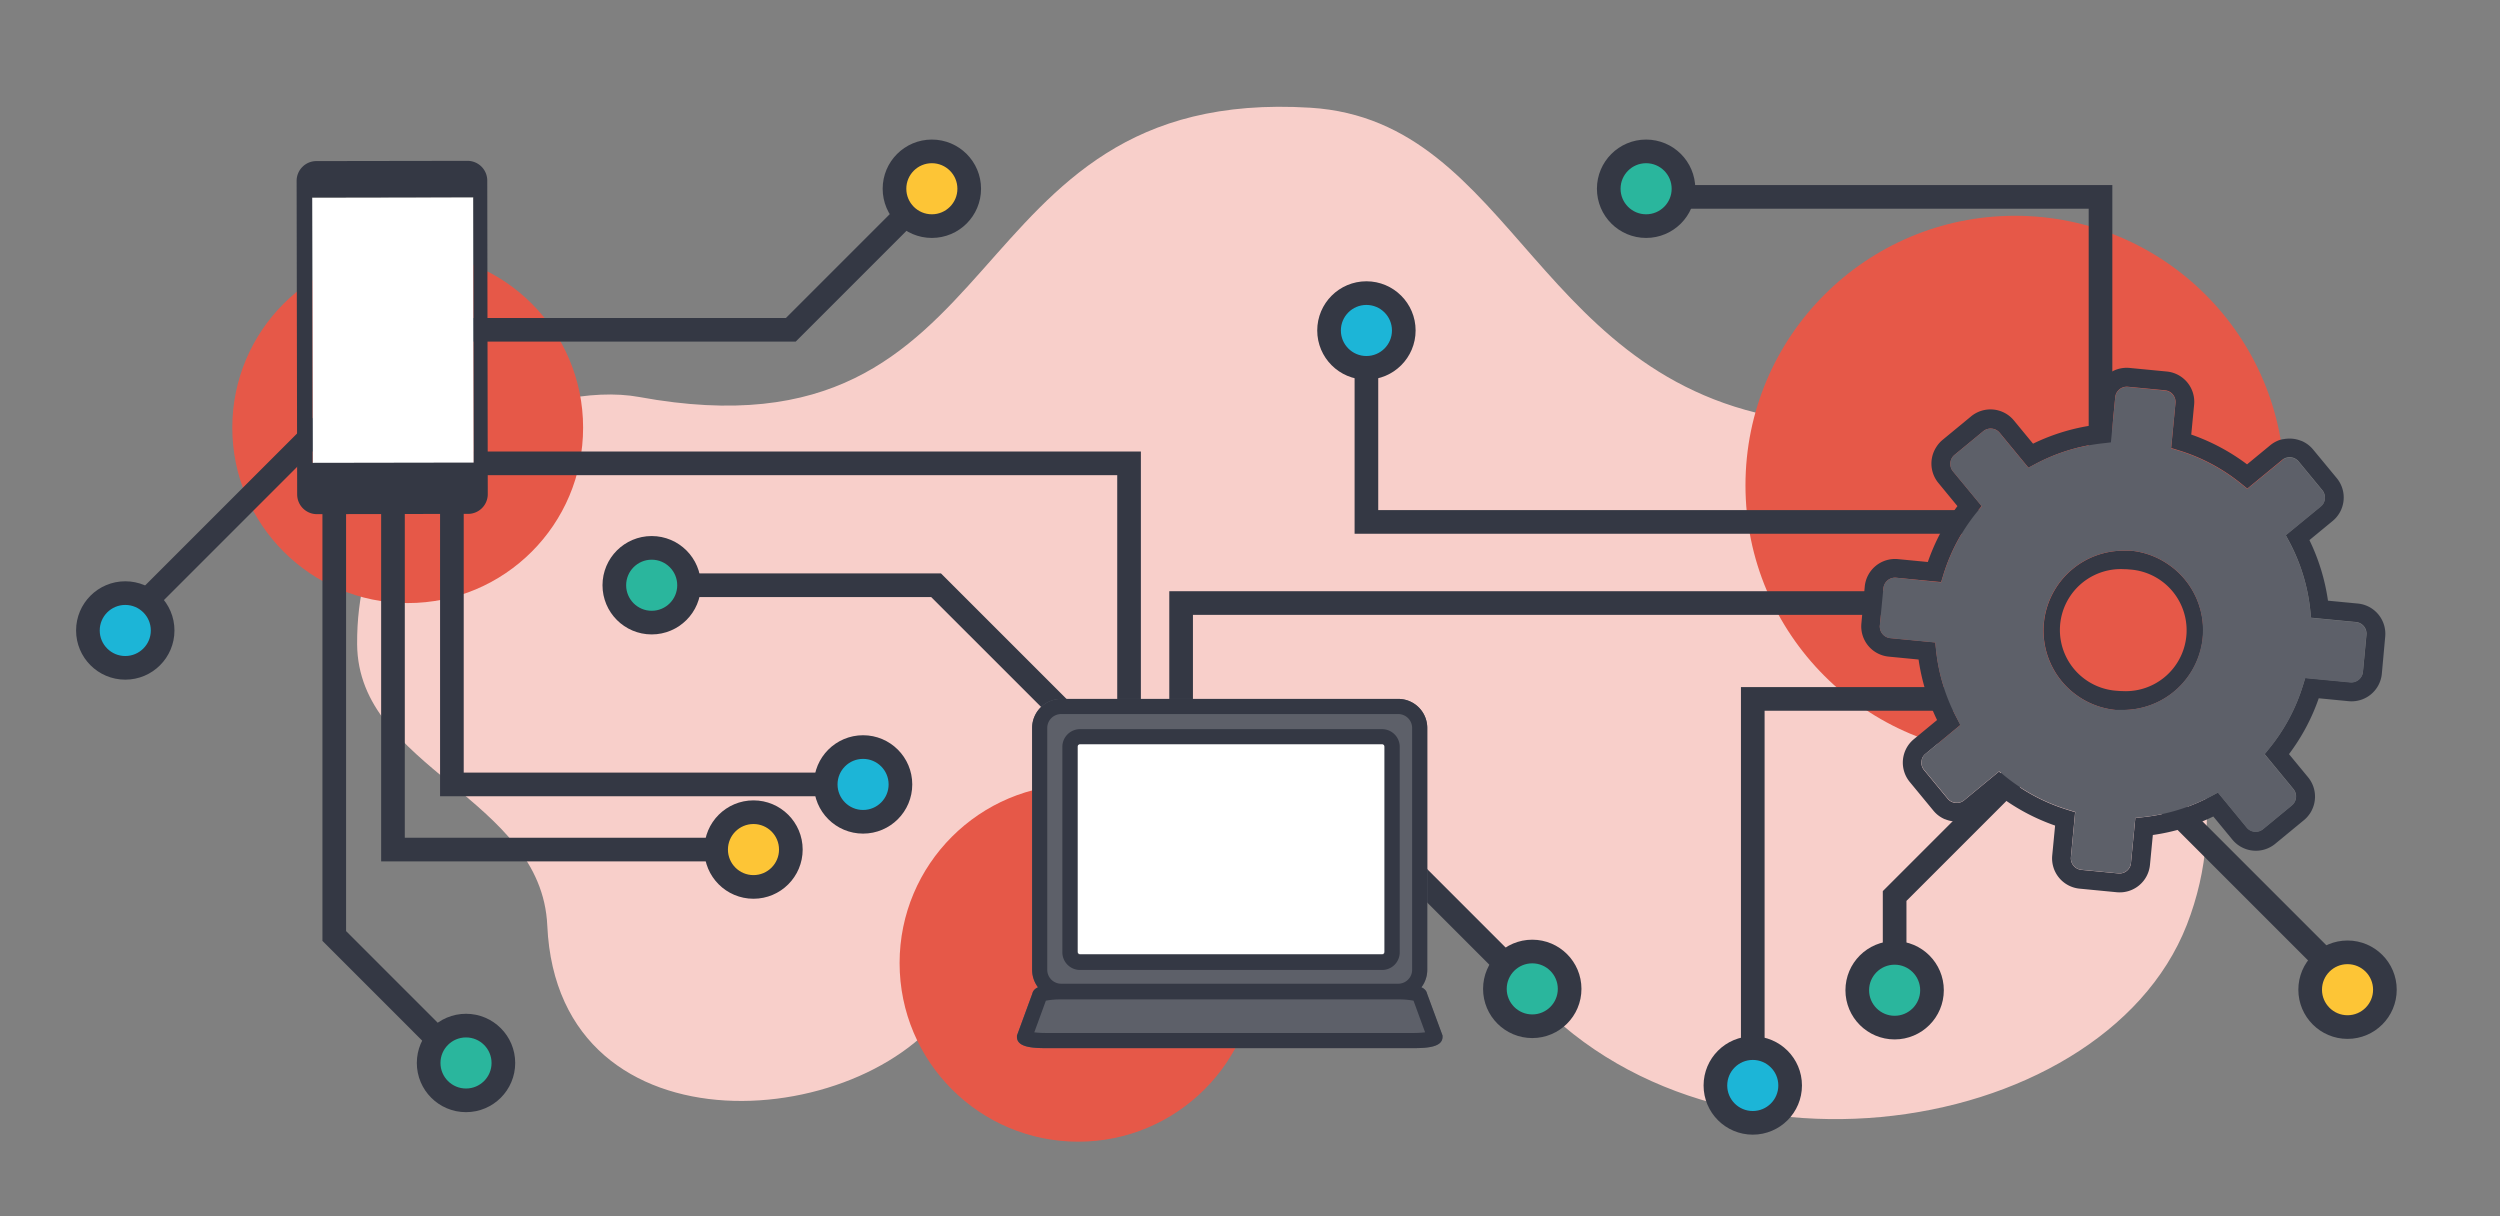 <svg id="Layer_1" data-name="Layer 1" xmlns="http://www.w3.org/2000/svg" viewBox="0 0 740 360"><rect x="0" y="0" width="740" height="360" fill="#808080" stroke="none"/><defs><style>.cls-1{fill:#f8cfca;}.cls-2{fill:#e65848;}.cls-3{fill:none;}.cls-3,.cls-4,.cls-5,.cls-6{stroke:#343844;stroke-miterlimit:10;stroke-width:7px;}.cls-4{fill:#1cb5d7;}.cls-5{fill:#fdc536;}.cls-6{fill:#2ab69d;}.cls-7{fill:#5d6069;}.cls-8{fill:#fff;}.cls-9{fill:#343844;}</style></defs><title>Website_SoftwareTech_Hero</title><path class="cls-1" d="M189.19,117.51c-27.15-5-83.85,14.92-83.48,73.19C106,227.58,160.3,235.9,162,274c3.18,69.83,97.21,61.1,120.48,21.19s111.88-79.55,163.81-9.12,175.65,52.51,201-12.29S613.4,134,533.93,124.71s-85.08-89-146-92.82C280.39,25.24,302.47,138.31,189.19,117.51Z"/><circle class="cls-2" cx="319.16" cy="285.06" r="52.88"/><circle class="cls-2" cx="596.44" cy="143.65" r="79.78"/><circle class="cls-2" cx="120.68" cy="126.59" r="51.92"/><polyline class="cls-3" points="590.39 154.49 404.46 154.49 404.46 106.91"/><circle class="cls-4" cx="404.46" cy="97.82" r="11.06"/><polyline class="cls-3" points="116.32 149.98 116.32 251.47 223.03 251.47"/><polyline class="cls-3" points="133.76 130.7 133.76 232.19 244.47 232.19"/><polyline class="cls-3" points="518.82 319.37 518.82 206.88 599.47 206.88"/><circle class="cls-4" cx="518.82" cy="321.3" r="11.06"/><circle class="cls-5" cx="223.03" cy="251.47" r="11.06"/><circle class="cls-4" cx="255.47" cy="232.19" r="11.06"/><polyline class="cls-3" points="334.2 207.48 334.2 137.15 140.23 137.15"/><polyline class="cls-3" points="349.61 215.83 349.61 178.5 579.83 178.5"/><polyline class="cls-3" points="133.76 97.62 234.08 97.62 275.83 55.87"/><polyline class="cls-3" points="98.94 143.65 98.94 277.05 137.94 316.06"/><polyline class="cls-3" points="319.69 215.83 277.08 173.23 192.9 173.23"/><line class="cls-3" x1="416.93" y1="256.68" x2="452.95" y2="292.71"/><polyline class="cls-3" points="604.9 221.13 560.81 265.22 560.81 291.18"/><circle class="cls-6" cx="453.55" cy="292.71" r="11.06"/><circle class="cls-6" cx="560.81" cy="293.11" r="11.06"/><circle class="cls-6" cx="137.94" cy="314.64" r="11.06"/><circle class="cls-5" cx="275.83" cy="55.87" r="11.06"/><circle class="cls-6" cx="192.9" cy="173.23" r="11.06"/><path class="cls-7" d="M422.42,294.14a2.7,2.7,0,0,0-1.7-1.9,8.55,8.55,0,0,0,1.75-5.18V215.48a8.59,8.59,0,0,0-8.59-8.6H314.11a8.61,8.61,0,0,0-8.6,8.6v71.58a8.55,8.55,0,0,0,1.75,5.18,2.7,2.7,0,0,0-1.7,1.9L301,306.52v.4c0,2.92,4.11,3.33,8.6,3.33H418.36c4.47,0,8.59-.41,8.59-3.33v-.4Z"/><rect class="cls-8" x="318.94" y="220.1" width="90.9" height="62.33" rx="0.74"/><path class="cls-9" d="M413.88,295.66H314.11a8.61,8.61,0,0,1-8.6-8.6V215.47a8.6,8.6,0,0,1,8.6-8.59h99.77a8.59,8.59,0,0,1,8.59,8.59v71.59A8.6,8.6,0,0,1,413.88,295.66Zm-99.77-84.3a4.12,4.12,0,0,0-4.12,4.11v71.59a4.12,4.12,0,0,0,4.12,4.12h99.77a4.12,4.12,0,0,0,4.11-4.12V215.47a4.12,4.12,0,0,0-4.11-4.11Z"/><path class="cls-9" d="M418.36,310.25H309.63c-4.49,0-8.6-.41-8.6-3.33v-.4l4.53-12.38c.49-2.44,4.37-2.79,8.55-2.79h99.77c4.17,0,8.06.35,8.54,2.79L427,306.52v.4C427,309.84,422.83,310.25,418.36,310.25Zm-112.21-4.68a28.77,28.77,0,0,0,3.48.19H418.36a28.71,28.71,0,0,0,3.47-.19l-3.43-9.37a23.58,23.58,0,0,0-4.52-.37H314.11a23.74,23.74,0,0,0-4.53.37Z"/><path class="cls-9" d="M409.1,287.11H319.69a5.23,5.23,0,0,1-5.23-5.22V221.06a5.23,5.23,0,0,1,5.23-5.23H409.1a5.23,5.23,0,0,1,5.22,5.23v60.83A5.22,5.22,0,0,1,409.1,287.11ZM319.69,220.3a.76.76,0,0,0-.75.75h0v60.82a.76.76,0,0,0,.75.75H409.1a.75.75,0,0,0,.74-.75h0V221.05a.75.75,0,0,0-.74-.75H319.69Z"/><line class="cls-3" x1="102.56" y1="118.63" x2="37.08" y2="184.11"/><circle class="cls-4" cx="37.08" cy="186.62" r="11.06"/><rect class="cls-8" x="92.46" y="58.52" width="47.71" height="78.59" transform="translate(-0.15 0.18) rotate(-0.09)"/><path class="cls-9" d="M144.23,53.45a5.85,5.85,0,0,0-5.87-5.84h0l-44.72.07a5.86,5.86,0,0,0-5.84,5.86h0l.16,92.8a5.85,5.85,0,0,0,5.86,5.85h0l44.72-.08a5.84,5.84,0,0,0,5.84-5.86ZM92.53,137l-.14-78.58,47.71-.09.13,78.59Z"/><polyline class="cls-3" points="621.75 140.66 621.75 58.28 487.25 58.28"/><line class="cls-3" x1="633.7" y1="229.85" x2="694.87" y2="291.02"/><circle class="cls-6" cx="487.25" cy="55.87" r="11.06"/><circle class="cls-5" cx="694.87" cy="292.95" r="11.06"/><path class="cls-9" d="M697.92,178.65l-8.84-.85a60.52,60.52,0,0,0-5.49-17.93l6.87-5.66a9,9,0,0,0,1.22-12.68l-7-8.47a9,9,0,0,0-3.45-2.56h-.07a9,9,0,0,0-4.34-.63h-.06a5.66,5.66,0,0,0-.81.12h-.14a5.65,5.65,0,0,0-.71.17H675a9.11,9.11,0,0,0-3,1.63l-6.87,5.66h0a60.71,60.71,0,0,0-16.52-8.82l.85-8.83a9,9,0,0,0-8.09-9.83l-11-1.06a9,9,0,0,0-9.83,8.09l-.85,8.85a60.18,60.18,0,0,0-17.91,5.48h0l-5.66-6.87a9,9,0,0,0-12.67-1.22l-8.49,7a8.87,8.87,0,0,0-1.64,1.82l-.13.19-.2.33c-.08.15-.18.29-.26.45s0,.08-.06.13a9,9,0,0,0,1.08,9.78l5.65,6.87a60.79,60.79,0,0,0-8.76,16.54l-8.84-.85a9,9,0,0,0-9.83,8.09h0l-1,10.95h0a9,9,0,0,0,8.09,9.82h0l8.84.86a61,61,0,0,0,5.47,17.91l-6.85,5.65a9,9,0,0,0-1.23,12.68l7,8.49a8.72,8.72,0,0,0,2.72,2.22h0a6.07,6.07,0,0,0,.73.34h.06a9,9,0,0,0,4.35.63h0a5.66,5.66,0,0,0,.81-.12h.15a5.65,5.65,0,0,0,.71-.17h.09a9.13,9.13,0,0,0,3-1.63l6.87-5.66h0a60.74,60.74,0,0,0,16.53,8.81l-.85,8.84a9,9,0,0,0,8.09,9.83l11,1.06a9,9,0,0,0,9.84-8.1l.85-8.84a60,60,0,0,0,17.9-5.48h0l5.66,6.87a9,9,0,0,0,12.67,1.21l8.5-7a8.81,8.81,0,0,0,1.65-1.8l.14-.19.2-.32.26-.45.05-.13a9,9,0,0,0-1.07-9.79l-5.66-6.86a60.32,60.32,0,0,0,8.81-16.53l8.84.86a9,9,0,0,0,9.83-8.09h0l1-11h0A9,9,0,0,0,697.92,178.65Zm-63.59,63.24-2.26.24-1.29,13.31a3.43,3.43,0,0,1-3.75,3.1h0l-10.94-1.05a3.47,3.47,0,0,1-3.11-3.77l1.25-13.31-2.16-.67a55.23,55.23,0,0,1-18.62-9.92l-1.76-1.43-10.33,8.52a3.47,3.47,0,0,1-4.86-.48l-7-8.5a3.4,3.4,0,0,1-.72-2.78,2.7,2.7,0,0,1,.08-.39,1.07,1.07,0,0,1,.07-.19,3.38,3.38,0,0,1,.18-.44h0a3.26,3.26,0,0,1,.85-1l10.35-8.56h0l-1.06-2a55.15,55.15,0,0,1-6.16-20.16l-.24-2.26-13.29-1.28a3.46,3.46,0,0,1-3.11-3.77l1.06-10.94a3.45,3.45,0,0,1,3.75-3.15l13.31,1.28.67-2.16a55,55,0,0,1,9.92-18.58l1.42-1.77h0l-8.49-10.28a3.46,3.46,0,0,1,.47-4.86l8.49-7a3.46,3.46,0,0,1,4.87.48l8.5,10.32,2-1.06a55.14,55.14,0,0,1,20.14-6.22l2.26-.24,1.28-13.31a3.46,3.46,0,0,1,3.75-3.14h0l11,1.05a3.45,3.45,0,0,1,3.1,3.77l-1.28,13.31,2.16.67a54.79,54.79,0,0,1,18.62,9.92l1.76,1.42,10.34-8.51a3.45,3.45,0,0,1,4.86.48l7,8.49a3.39,3.39,0,0,1,.71,2.78,3.06,3.06,0,0,1-.07.4c0,.06-.06.12-.08.19a4.07,4.07,0,0,1-.18.44h0a3.64,3.64,0,0,1-.85,1l-10.34,8.51h0l1.07,2a55.32,55.32,0,0,1,6.17,20.18l.24,2.26,13.31,1.28a3.46,3.46,0,0,1,3.1,3.77l-1.05,10.94a3.47,3.47,0,0,1-3.77,3.11l-13.31-1.28-.67,2.16a55.08,55.08,0,0,1-9.93,18.62l-1.42,1.76h0l8.51,10.33a3.43,3.43,0,0,1-.46,4.85h0l-8.5,7a3.43,3.43,0,0,1-4.85-.46h0l-8.51-10.33-2,1.06A55,55,0,0,1,634.33,241.89Z"/><path class="cls-9" d="M642,167.19h0A23.53,23.53,0,0,0,630.74,163h-1.87a23.72,23.72,0,0,0-23.6,19.46h0A23.57,23.57,0,0,0,615,206h0a23.61,23.61,0,0,0,11.28,4.16h.39l.84,0h.65a23.74,23.74,0,0,0,23.6-19.46h0A23.56,23.56,0,0,0,642,167.19Zm-13.79,37.37a13.94,13.94,0,0,1-1.45-.08,18,18,0,0,1,2-36,11.64,11.64,0,0,1,1.45.08,18,18,0,0,1-2,36Z"/><path class="cls-7" d="M697.38,184.18l-13.31-1.28-.24-2.26a55.22,55.22,0,0,0-6.17-20.17l-1.07-2h0L686.93,150a3.84,3.84,0,0,0,.85-1h0a3.38,3.38,0,0,0,.18-.44c0-.06.06-.13.08-.19a2.57,2.57,0,0,0,.07-.4,3.4,3.4,0,0,0-.71-2.78l-7-8.49a3.46,3.46,0,0,0-4.86-.47l-10.35,8.48-1.76-1.42a54.88,54.88,0,0,0-18.62-9.92l-2.17-.67,1.29-13.31a3.46,3.46,0,0,0-3.11-3.77l-10.93-1.09a3.46,3.46,0,0,0-3.78,3.1l-1.28,13.31-2.27.27a55,55,0,0,0-20.17,6.17l-2,1.06-8.5-10.32a3.47,3.47,0,0,0-4.87-.47l-8.49,7a3.43,3.43,0,0,0-1.24,2.32,3.5,3.5,0,0,0,.79,2.58l8.52,10.32h0l-1.45,1.73a54.75,54.75,0,0,0-9.92,18.61l-.67,2.17L561.25,171a3.46,3.46,0,0,0-3.77,3.11l-1.06,11a3.47,3.47,0,0,0,3.09,3.8h0l13.3,1.28.24,2.26a55.34,55.34,0,0,0,6.18,20.18l1,2h0L570,223.06a3.26,3.26,0,0,0-.85,1h0a3.38,3.38,0,0,0-.18.44,1.07,1.07,0,0,0-.07.19,2.59,2.59,0,0,0-.09.4,3.41,3.41,0,0,0,.73,2.78l7,8.5a3.48,3.48,0,0,0,4.87.47l10.32-8.52,1.76,1.43a55,55,0,0,0,18.63,9.92l2.16.67L613,253.68a3.46,3.46,0,0,0,3.11,3.77L627,258.51a3.45,3.45,0,0,0,3.76-3.1h0l1.29-13.3,2.26-.25a55.13,55.13,0,0,0,20.18-6.17l2-1.06L665,245a3.45,3.45,0,0,0,4.85.48h0l8.5-7a3.47,3.47,0,0,0,.48-4.86h0l-8.51-10.33h0l1.42-1.76a55.08,55.08,0,0,0,9.93-18.62l.67-2.16,13.3,1.28a3.47,3.47,0,0,0,3.78-3.11l1-10.94A3.47,3.47,0,0,0,697.38,184.18Zm-45.7,6.49h0a23.71,23.71,0,0,1-23.59,19.46h-.66l-.83,0h-.39a23.54,23.54,0,0,1-11.28-4.17h0a23.58,23.58,0,0,1-9.71-23.49h0A23.73,23.73,0,0,1,628.82,163h1.87A23.51,23.51,0,0,1,642,167.18h0a23.56,23.56,0,0,1,9.7,23.49Z"/></svg>